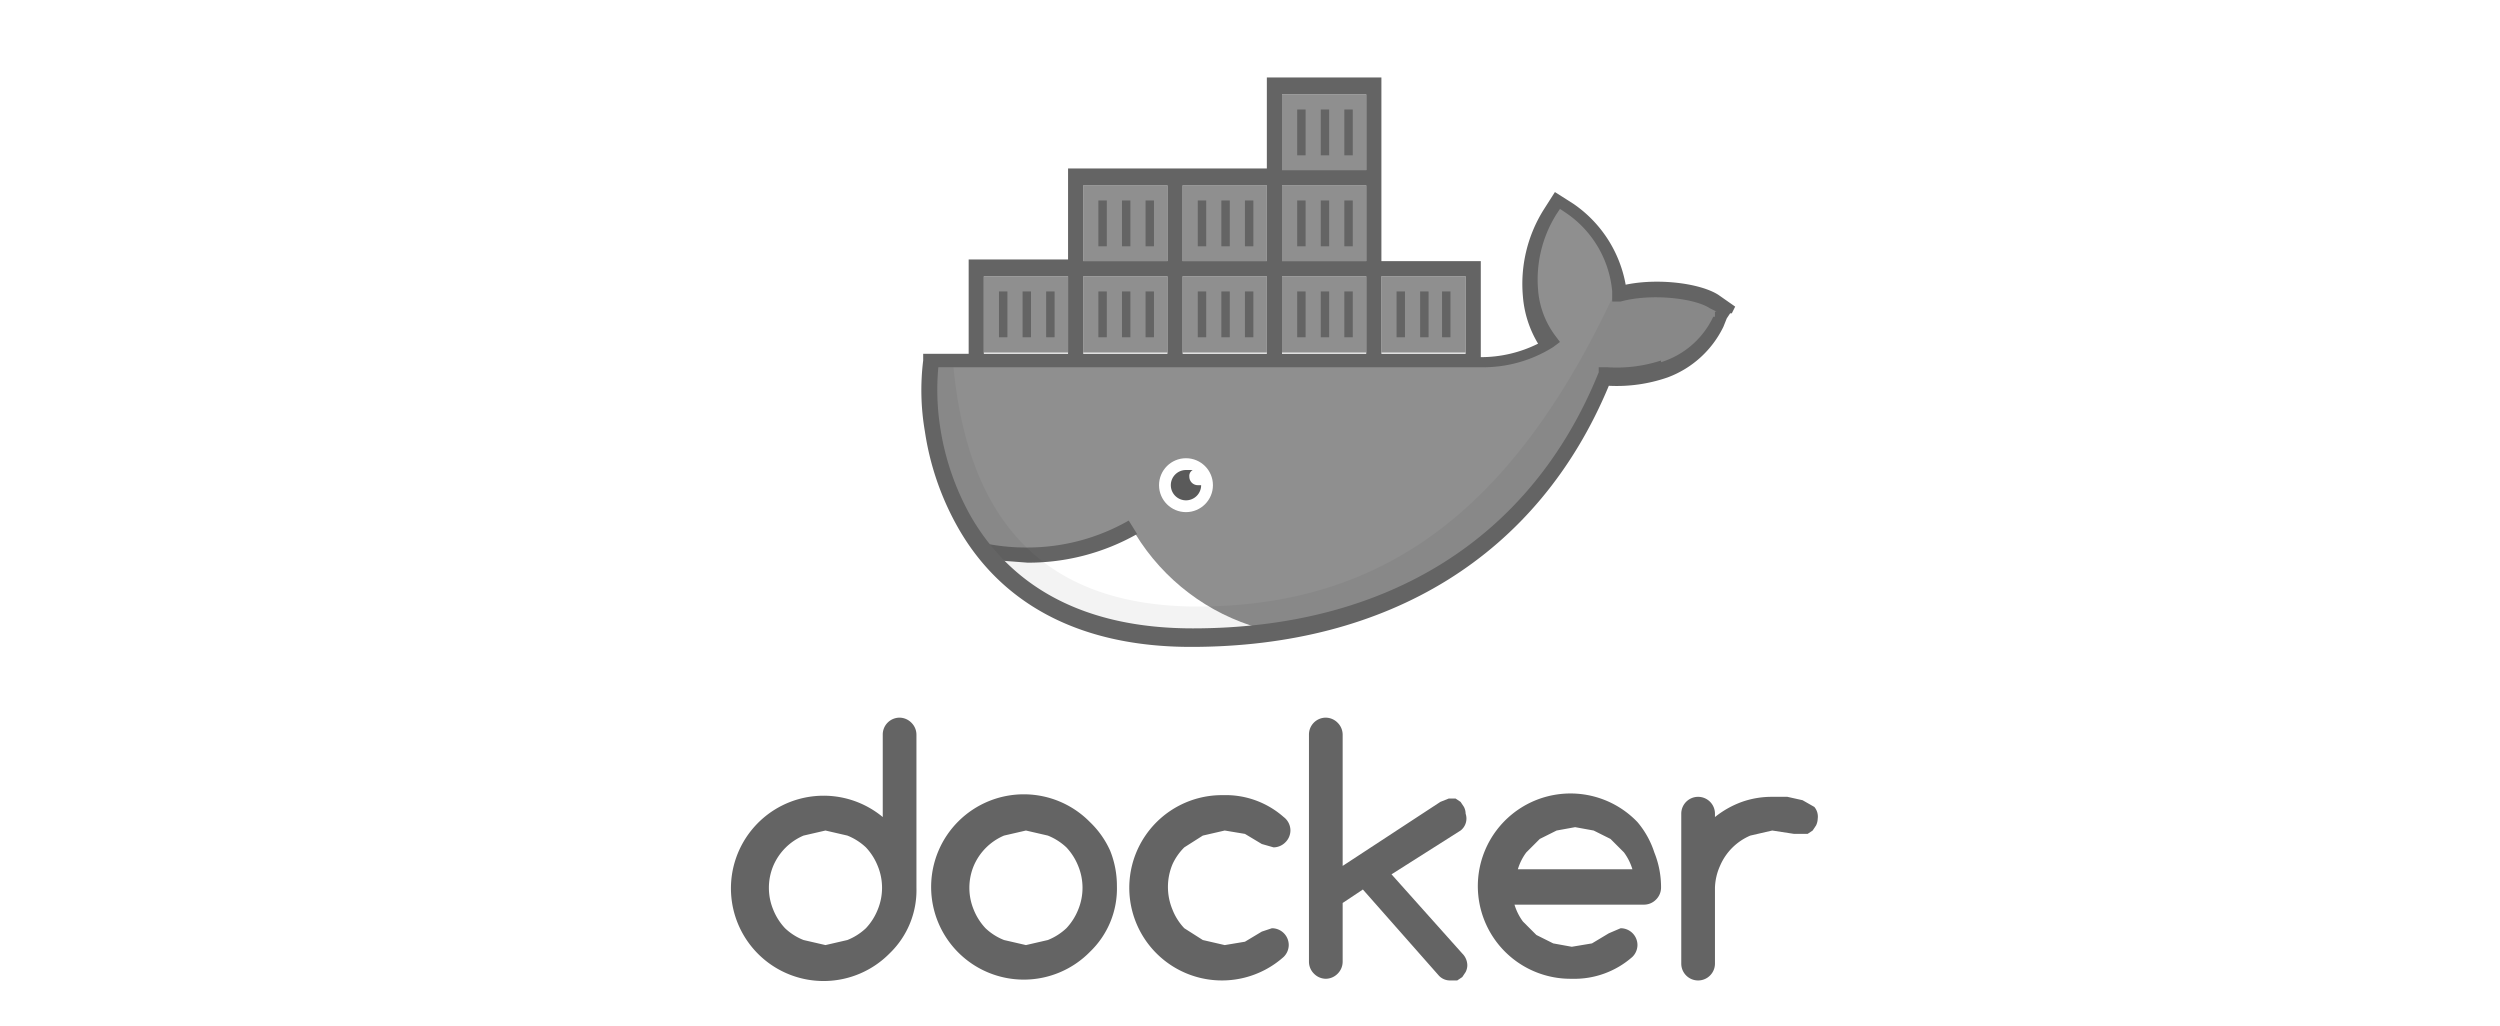 <svg xmlns="http://www.w3.org/2000/svg" xmlns:xlink="http://www.w3.org/1999/xlink" viewBox="0 0 148.4 60.9"><defs><style>.\35 b9fe54f-6afb-451b-b89a-a1b696ecaf31,.b4f60fdd-aa31-4ff3-a0a3-fddef45b422e{fill:none;}.b4f60fdd-aa31-4ff3-a0a3-fddef45b422e{clip-rule:evenodd;}.d2eb8d30-b0c8-4703-b78b-c4e88a5d607e,.e58461c5-b524-4918-8480-6b9378db45a7{fill:#8f8f8f;}.e58461c5-b524-4918-8480-6b9378db45a7,.e67e1297-8767-4215-8a08-4eb8d17456cf,.f651e682-8bb5-411b-9563-c57c07666e98{fill-rule:evenodd;}.\38 6e3fe61-07c0-4448-830c-f5e35828eb89{clip-path:url(#943bb928-6e25-4356-a579-62d72f96f320);}.e6ad0f40-7a6b-4e7e-92e9-e9afb84dd992{clip-path:url(#90dfcd92-c69b-4a83-b97b-b3beb9884cc9);}.b72e6530-6995-4bd4-bb23-cbcba9dc759b{fill:#fff;}.\36 976ccb3-c9da-47af-8496-c117dba1a738,.e67e1297-8767-4215-8a08-4eb8d17456cf{fill:#646464;}.\37 dd253e9-3641-430a-a107-314b987e749a{fill:#5a5a5a;}.f651e682-8bb5-411b-9563-c57c07666e98{opacity:0.05;}</style><clipPath id="943bb928-6e25-4356-a579-62d72f96f320"><path class="b4f60fdd-aa31-4ff3-a0a3-fddef45b422e" d="M67.4,31.7a28.1,28.1,0,0,1-8.5,1.4c2.8,2.3,7.7,6.7,15.9,4.2A12.7,12.7,0,0,1,67.4,31.7Z"/></clipPath><clipPath id="90dfcd92-c69b-4a83-b97b-b3beb9884cc9"><rect class="5b9fe54f-6afb-451b-b89a-a1b696ecaf31" x="29.4" y="-13" width="92.5" height="92.5"/></clipPath></defs><title>docker</title><g id="c2ed7e75-7227-429f-8de6-f43f10679076" data-name="Capa 1"><rect class="d2eb8d30-b0c8-4703-b78b-c4e88a5d607e" x="64.3" y="16.4" width="5" height="4.53"/><rect class="d2eb8d30-b0c8-4703-b78b-c4e88a5d607e" x="58.4" y="16.4" width="5" height="4.53"/><rect class="d2eb8d30-b0c8-4703-b78b-c4e88a5d607e" x="70.2" y="16.4" width="5" height="4.53"/><rect class="d2eb8d30-b0c8-4703-b78b-c4e88a5d607e" x="76.1" y="16.4" width="5" height="4.53"/><rect class="d2eb8d30-b0c8-4703-b78b-c4e88a5d607e" x="82" y="16.4" width="5" height="4.53"/><rect class="d2eb8d30-b0c8-4703-b78b-c4e88a5d607e" x="64.3" y="11" width="5" height="4.53"/><rect class="d2eb8d30-b0c8-4703-b78b-c4e88a5d607e" x="70.2" y="11" width="5" height="4.53"/><rect class="d2eb8d30-b0c8-4703-b78b-c4e88a5d607e" x="76.1" y="11" width="5" height="4.53"/><rect class="d2eb8d30-b0c8-4703-b78b-c4e88a5d607e" x="76.1" y="5.6" width="5" height="4.53"/><path class="e58461c5-b524-4918-8480-6b9378db45a7" d="M101.9,17.8c-1-.7-3.7-1-5.7-.5a6.7,6.7,0,0,0-2.9-5l-.7-.5-.5.7A7.8,7.8,0,0,0,91,17.4a5.7,5.7,0,0,0,1.1,3,7.4,7.4,0,0,1-4.3,1.1H55.4c-.6,3.4.4,16.4,15.4,16.4,11.1,0,20.3-5,24.5-15.5,1.4,0,5,.2,6.8-3.2l.5-.9Z"/><g class="86e3fe61-07c0-4448-830c-f5e35828eb89"><g class="e6ad0f40-7a6b-4e7e-92e9-e9afb84dd992"><rect class="b72e6530-6995-4bd4-bb23-cbcba9dc759b" x="56.6" y="29.5" width="20.4" height="10.9"/></g></g><path class="e67e1297-8767-4215-8a08-4eb8d17456cf" d="M67,30.9a12.1,12.1,0,0,1-6,1.6,12.3,12.3,0,0,1-3.2-.4l.6,1.1,2.6.2a13.1,13.1,0,0,0,6.5-1.7Z"/><ellipse class="b72e6530-6995-4bd4-bb23-cbcba9dc759b" cx="70.4" cy="28.8" rx="1.6" ry="1.6"/><path class="7dd253e9-3641-430a-a107-314b987e749a" d="M70.6,28.3a.4.4,0,0,1,.2-.4h-.4a.9.9,0,1,0,.9.9h-.2A.5.5,0,0,1,70.6,28.3Z"/><path class="f651e682-8bb5-411b-9563-c57c07666e98" d="M101.7,17.8a8.5,8.5,0,0,0-5.7-.5l-.4.6C89.6,30.5,82,35.8,71.6,36s-14.2-6-15-14.2H54.8c-.2,3.4.6,16,15.8,16,11.2,0,20.3-5,24.6-15.5,1.4,0,5.2,0,6.9-3.4l.3-.7Z"/><rect class="6976ccb3-c9da-47af-8496-c117dba1a738" x="59.3" y="17.3" width="0.5" height="2.72"/><rect class="6976ccb3-c9da-47af-8496-c117dba1a738" x="60.7" y="17.3" width="0.5" height="2.72"/><rect class="6976ccb3-c9da-47af-8496-c117dba1a738" x="62.1" y="17.3" width="0.5" height="2.72"/><rect class="6976ccb3-c9da-47af-8496-c117dba1a738" x="65.2" y="17.3" width="0.5" height="2.72"/><rect class="6976ccb3-c9da-47af-8496-c117dba1a738" x="66.6" y="17.3" width="0.5" height="2.72"/><rect class="6976ccb3-c9da-47af-8496-c117dba1a738" x="68" y="17.3" width="0.5" height="2.72"/><rect class="6976ccb3-c9da-47af-8496-c117dba1a738" x="71.1" y="17.3" width="0.5" height="2.72"/><rect class="6976ccb3-c9da-47af-8496-c117dba1a738" x="72.5" y="17.3" width="0.5" height="2.72"/><rect class="6976ccb3-c9da-47af-8496-c117dba1a738" x="73.9" y="17.3" width="0.5" height="2.72"/><rect class="6976ccb3-c9da-47af-8496-c117dba1a738" x="77" y="17.3" width="0.5" height="2.72"/><rect class="6976ccb3-c9da-47af-8496-c117dba1a738" x="78.4" y="17.3" width="0.5" height="2.72"/><rect class="6976ccb3-c9da-47af-8496-c117dba1a738" x="79.8" y="17.3" width="0.5" height="2.72"/><rect class="6976ccb3-c9da-47af-8496-c117dba1a738" x="82.9" y="17.3" width="0.5" height="2.72"/><rect class="6976ccb3-c9da-47af-8496-c117dba1a738" x="84.3" y="17.3" width="0.5" height="2.72"/><rect class="6976ccb3-c9da-47af-8496-c117dba1a738" x="85.6" y="17.3" width="0.5" height="2.72"/><rect class="6976ccb3-c9da-47af-8496-c117dba1a738" x="66.6" y="11.9" width="0.5" height="2.72"/><rect class="6976ccb3-c9da-47af-8496-c117dba1a738" x="68" y="11.9" width="0.5" height="2.72"/><rect class="6976ccb3-c9da-47af-8496-c117dba1a738" x="71.1" y="11.9" width="0.5" height="2.72"/><rect class="6976ccb3-c9da-47af-8496-c117dba1a738" x="72.5" y="11.9" width="0.5" height="2.72"/><rect class="6976ccb3-c9da-47af-8496-c117dba1a738" x="73.9" y="11.9" width="0.5" height="2.72"/><rect class="6976ccb3-c9da-47af-8496-c117dba1a738" x="77" y="11.9" width="0.5" height="2.72"/><rect class="6976ccb3-c9da-47af-8496-c117dba1a738" x="78.4" y="11.9" width="0.5" height="2.72"/><rect class="6976ccb3-c9da-47af-8496-c117dba1a738" x="79.8" y="11.9" width="0.5" height="2.72"/><rect class="6976ccb3-c9da-47af-8496-c117dba1a738" x="78.4" y="6.5" width="0.5" height="2.72"/><rect class="6976ccb3-c9da-47af-8496-c117dba1a738" x="77" y="6.5" width="0.5" height="2.72"/><rect class="6976ccb3-c9da-47af-8496-c117dba1a738" x="79.8" y="6.5" width="0.5" height="2.72"/><rect class="6976ccb3-c9da-47af-8496-c117dba1a738" x="65.2" y="11.9" width="0.5" height="2.72"/><path class="6976ccb3-c9da-47af-8496-c117dba1a738" d="M53.4,42.6a1,1,0,0,0-1,1v4.9a5.5,5.5,0,1,0,.4,8.1,5.2,5.2,0,0,0,1.6-3.9V43.6a1,1,0,0,0-.3-.7A1,1,0,0,0,53.4,42.6ZM52.1,54a3.5,3.5,0,0,1-.7,1.1,3.5,3.5,0,0,1-1.1.7l-1.3.3-1.3-.3a3.4,3.4,0,0,1-1.1-.7,3.5,3.5,0,0,1-.7-1.1,3.4,3.4,0,0,1,0-2.6,3.4,3.4,0,0,1,1.8-1.8l1.3-.3,1.3.3a3.5,3.5,0,0,1,1.1.7,3.5,3.5,0,0,1,.7,1.1,3.4,3.4,0,0,1,0,2.6Z"/><path class="6976ccb3-c9da-47af-8496-c117dba1a738" d="M64.7,48.8a5.5,5.5,0,1,0,0,7.7,5.2,5.2,0,0,0,1.6-3.9,5.6,5.6,0,0,0-.4-2.1A5.4,5.4,0,0,0,64.7,48.8ZM64,54a3.5,3.5,0,0,1-.7,1.1,3.5,3.5,0,0,1-1.1.7l-1.3.3-1.3-.3a3.4,3.4,0,0,1-1.1-.7,3.5,3.5,0,0,1-.7-1.1,3.4,3.4,0,0,1,0-2.6,3.4,3.4,0,0,1,1.8-1.8l1.3-.3,1.3.3a3.5,3.5,0,0,1,1.1.7,3.5,3.5,0,0,1,.7,1.1A3.4,3.4,0,0,1,64,54Z"/><path class="6976ccb3-c9da-47af-8496-c117dba1a738" d="M87,48.3a.9.9,0,0,0-.1-.4l-.2-.3-.3-.2H86l-.5.2-5.8,3.8V43.6a1,1,0,0,0-.3-.7,1,1,0,0,0-.7-.3,1,1,0,0,0-1,1V57.1a1,1,0,0,0,.3.7,1,1,0,0,0,.7.3,1,1,0,0,0,.7-.3,1,1,0,0,0,.3-.7V53.6l1.2-.8,4.5,5.1a.9.9,0,0,0,.7.3h.4l.3-.2.2-.3a.9.9,0,0,0,.1-.4,1,1,0,0,0-.3-.7l-4.2-4.7,4.1-2.6A.9.9,0,0,0,87,48.3Z"/><path class="6976ccb3-c9da-47af-8496-c117dba1a738" d="M70.3,50.3l1.1-.7,1.3-.3,1.2.2,1,.6.7.2a1,1,0,0,0,.7-.3,1,1,0,0,0,.3-.7,1,1,0,0,0-.4-.8,5.2,5.2,0,0,0-3.6-1.3,5.5,5.5,0,1,0,3.6,9.6,1,1,0,0,0,.3-.7,1,1,0,0,0-1-1l-.6.2-1,.6-1.2.2-1.3-.3-1.1-.7a3.4,3.4,0,0,1-.7-1.1,3.5,3.5,0,0,1,0-2.7A3.4,3.4,0,0,1,70.3,50.3Z"/><path class="6976ccb3-c9da-47af-8496-c117dba1a738" d="M107.7,47.9l-.7-.4-.9-.2h-.9a5.3,5.3,0,0,0-1.8.3,5.6,5.6,0,0,0-1.6.9v-.2a1,1,0,0,0-1-1,1,1,0,0,0-1,1v8.9a1,1,0,0,0,2,0V52.7a3.4,3.4,0,0,1,.3-1.3,3.4,3.4,0,0,1,1.8-1.8l1.3-.3,1.3.2h.8l.3-.2.2-.3a1,1,0,0,0,.1-.4A.9.9,0,0,0,107.7,47.9Z"/><path class="6976ccb3-c9da-47af-8496-c117dba1a738" d="M97.2,48.8a5.5,5.5,0,1,0-3.9,9.3,5.2,5.2,0,0,0,3.6-1.3,1,1,0,0,0,.3-.7,1,1,0,0,0-1-1l-.7.3-1,.6-1.2.2-1.1-.2-1-.5-.8-.8a3.3,3.3,0,0,1-.5-1h7.7a1,1,0,0,0,.7-.3,1,1,0,0,0,.3-.7,5.5,5.5,0,0,0-.4-2.1A5.3,5.3,0,0,0,97.2,48.8Zm-7.1,2.8a3.2,3.2,0,0,1,.5-1l.8-.8,1-.5,1.1-.2,1.1.2,1,.5.8.8a3.3,3.3,0,0,1,.5,1Z"/><path class="6976ccb3-c9da-47af-8496-c117dba1a738" d="M102.3,19.4l.2-.5.2-.3h.1l.2-.4-1-.7c-1.1-.7-3.6-1-5.5-.6a7.4,7.4,0,0,0-3.1-4.8l-1.1-.7-.7,1.1a8.3,8.3,0,0,0-1.2,5.1,6.4,6.4,0,0,0,.9,2.8,7.6,7.6,0,0,1-3.4.8V15.5H82V4.6H75.2v5.4H63.4v5.4H57.5V21H54.8v.4a14.4,14.4,0,0,0,.1,4.2,16.5,16.5,0,0,0,1.9,5.6c2.5,4.5,7.1,7.2,13.9,7.2,11.7,0,20.6-5.4,24.8-15.5a9.2,9.2,0,0,0,3.5-.5A6,6,0,0,0,102.3,19.4ZM82,16.4h5V21H82ZM76.1,5.6h5v4.5h-5Zm0,5.4h5v4.5h-5Zm0,5.4h5V21h-5ZM70.2,11h5v4.5h-5Zm0,5.4h5V21h-5ZM64.3,11h5v4.5h-5Zm0,5.4h5V21h-5Zm-5.9,0h5V21h-5Zm40.2,5a8.5,8.5,0,0,1-3.2.4h-.5v.3c-4,9.9-12.6,15.2-24.1,15.2-6.5,0-10.8-2.5-13.2-6.7a15.5,15.5,0,0,1-1.8-5.3,14.5,14.5,0,0,1-.1-3.5H87.9a7.8,7.8,0,0,0,4.3-1.2l.4-.3-.3-.4a5.2,5.2,0,0,1-1-2.7,7.3,7.3,0,0,1,1.1-4.5l.2-.3.3.2a6.3,6.3,0,0,1,2.8,4.7v.6h.5c1.8-.5,4.4-.2,5.3.4l.4.2h-.1v.3h-.1A5.1,5.1,0,0,1,98.6,21.5Z"/></g></svg>